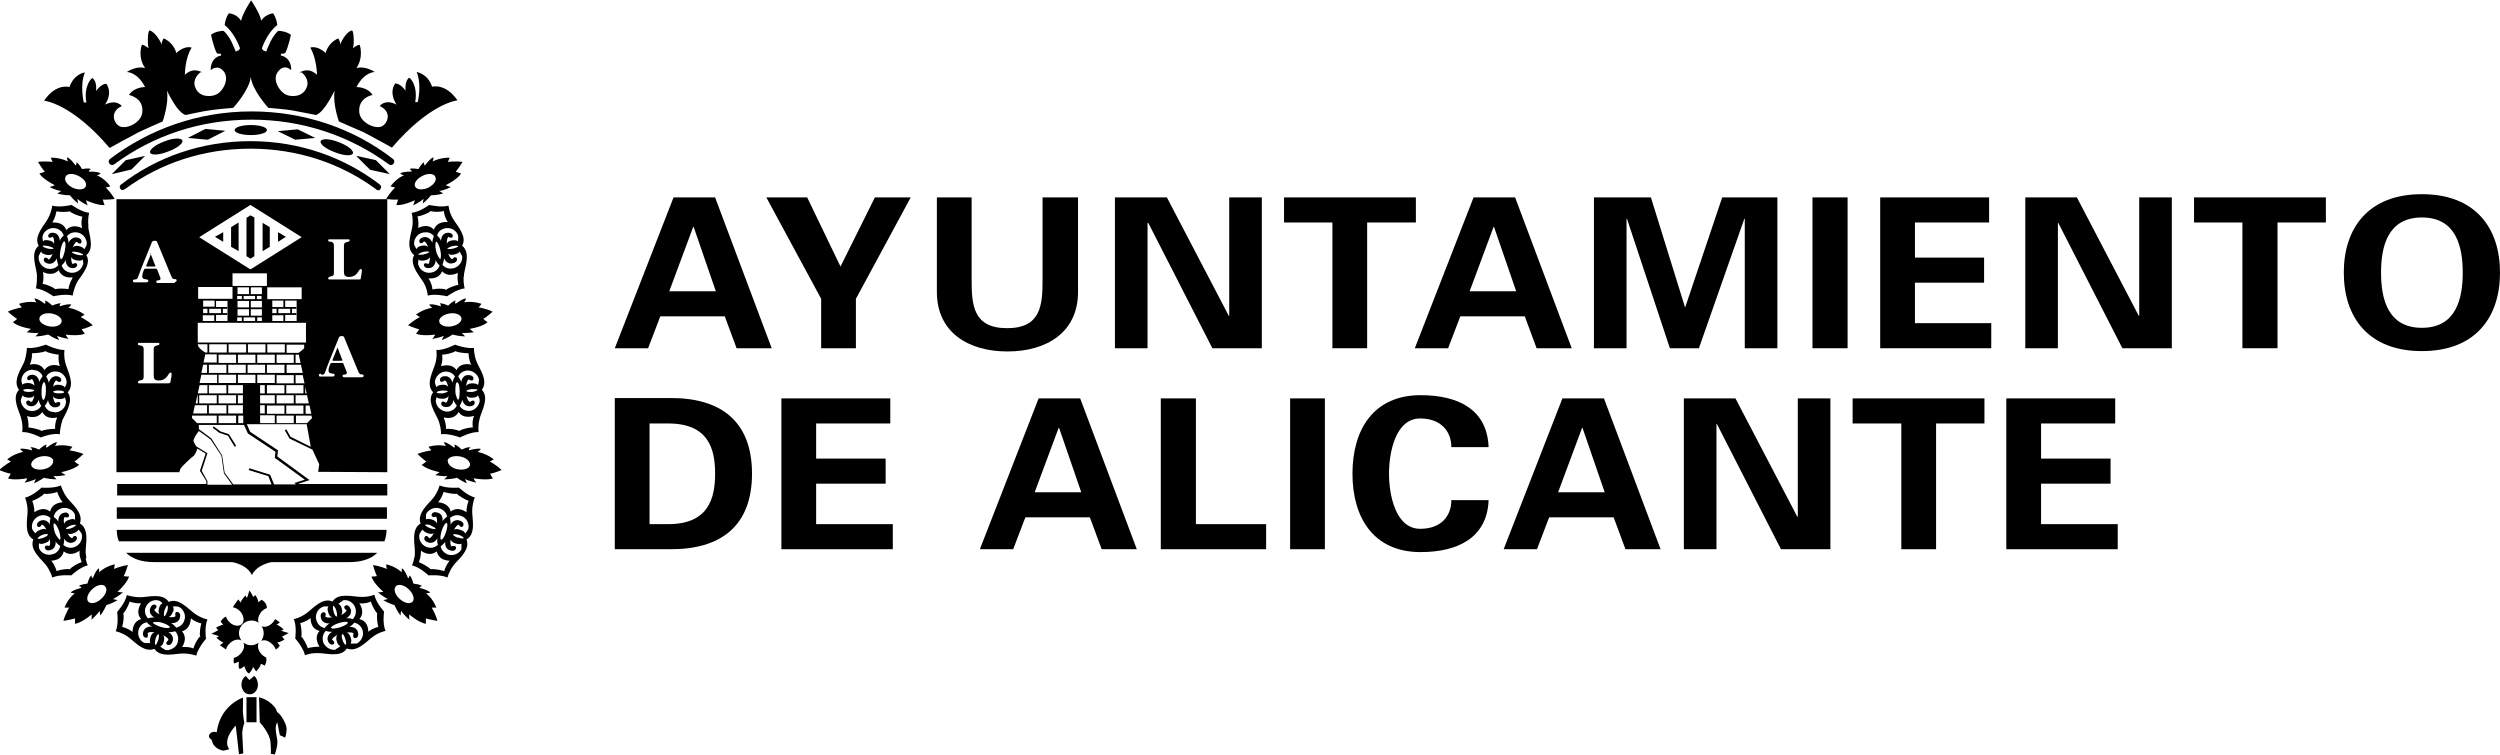 <svg xmlns="http://www.w3.org/2000/svg" id="Capa_1" data-name="Capa 1" viewBox="0 0 69.78 21.07"><defs><style>      .cls-1, .cls-2 {        fill: #000;        stroke-width: 0px;      }      .cls-2 {        fill-rule: evenodd;      }    </style></defs><path class="cls-1" d="M7.1,18.87c.06.05.1.15.1.24,0,.15-.1.27-.23.27s-.23-.12-.23-.27c0-.11.05-.2.12-.24l.1.11.13-.11Z"></path><path class="cls-2" d="M5.79,17.29s-.17-.03-.35-.16c-.18-.12-.45-.46-.73-.33-.17-.26-.58-.13-.79-.13-.22,0-.38-.06-.38-.06-.04.22-.27.47-.27.47,0,0,.05.33-.04.54,0,0,.17.03.35.16.11.08.27.25.44.32.09.04.19.05.29.01.17.26.58.13.79.13.22,0,.38.06.38.06.01-.07.04-.13.08-.2h0c.08-.15.19-.27.19-.27,0,0-.05-.33.04-.54M4.83,17.09c.04-.14-.01-.16-.01-.16.05-.01.12,0,.15,0,.13.04.23.22.18.37-.03.11-.11.19-.23.22,0,0-.08-.1-.15-.13,0,0,.2.03.25-.14.05-.16-.09-.2-.12-.15-.02.04,0,.09,0,.09,0,0-.01.06-.2.03,0,0,.08,0,.12-.14M4.27,17.37s.12-.03.25.01c.13.04.23.1.22.13-.01.03-.12.03-.25-.01-.13-.04-.23-.1-.22-.13M4.42,17.86c-.03.08-.06.14-.08.14-.02,0-.02-.08,0-.16.02-.08.06-.14.08-.14.02,0,.02.08,0,.16M4.59,17.04c.03-.08.06-.14.08-.14.02,0,.02.08,0,.16-.03.08-.06.14-.08.14-.02,0-.02-.08,0-.16M4.06,16.97c.05-.16.22-.25.36-.21.03,0,.09.05.12.08,0,0-.06,0-.1.13-.04.13.02.18.02.18-.17-.08-.15-.14-.15-.14,0,0,.05-.02.06-.08,0-.06-.13-.11-.18.06-.05.17.13.25.13.25-.07-.02-.19.02-.19.02-.08-.09-.1-.19-.07-.31M3.7,17.64c-.15-.12-.29-.14-.29-.14.03-.1.06-.31.03-.38.06-.05.15-.23.18-.33,0,0,.13.06.32.05,0,0-.18.24,0,.44-.26.07-.24.37-.24.36M3.87,17.58c.03-.11.11-.19.23-.21,0,0,.08.1.15.12,0,0-.2-.03-.25.14-.05.16.09.2.12.15.02-.04,0-.1,0-.1,0,0,.01-.06.2-.03,0,0-.08,0-.12.14-.04.14,0,.16,0,.16-.05,0-.12,0-.15,0-.14-.04-.23-.22-.18-.38M4.6,18.13s-.04-.02-.07-.04h0s-.04-.03-.06-.05c0,0,.06,0,.1-.13.04-.13-.02-.18-.02-.18.17.08.15.14.15.14,0,0-.05.03-.06.08,0,.06.13.11.18-.06.05-.17-.13-.25-.13-.25.07.02.2-.02.2-.02.08.09.1.19.07.31-.02.08-.08.14-.14.17-.07.04-.15.06-.22.04M5.58,17.77c-.06.05-.15.22-.18.32,0,0,0,0,0,.01,0,0-.01,0-.03-.01-.05-.02-.15-.04-.29-.03,0,0,.18-.23,0-.44.26-.07.24-.37.25-.36.15.12.29.14.29.14-.03.1-.06.3-.03.38"></path><path class="cls-2" d="M10.72,17.07s-.23-.25-.27-.47c0,0-.16.07-.38.06-.21,0-.63-.13-.79.13-.28-.13-.56.21-.73.33-.18.13-.35.16-.35.16.09.2.04.54.04.54,0,0,.11.12.19.27.04.07.07.13.08.2,0,0,.16-.07.38-.06.21,0,.63.13.79-.13.1.04.2.03.29-.01.17-.07.33-.24.44-.32.18-.13.35-.16.35-.16-.09-.21-.04-.54-.04-.54M9.56,16.76c.14-.04.31.05.36.21.03.11.01.22-.07.31,0,0-.13-.04-.19-.02,0,0,.18-.09.13-.25-.05-.17-.19-.12-.18-.06,0,.05.06.08.06.08,0,0,.02.05-.15.14,0,0,.06-.05.02-.18-.04-.14-.1-.13-.1-.13.03-.03.1-.08.12-.08M9.31,16.91s.06.05.08.14c.02.08.03.16,0,.16-.02,0-.06-.06-.08-.14-.02-.08-.03-.15,0-.16M9.46,17.39c.13-.04.24-.05.25-.01,0,.03-.09.09-.22.13-.13.04-.24.05-.25.01,0-.03.09-.09.22-.13M9.64,18s-.06-.06-.08-.14c-.03-.08-.03-.16,0-.16.02,0,.06.06.08.14.03.08.03.15,0,.16M9.02,16.93s.1-.01.15,0c0,0-.05.03-.01.16.04.14.12.14.12.14-.19.03-.2-.03-.2-.03,0,0,.03-.05,0-.09-.03-.05-.17-.02-.12.15.05.17.25.14.25.14-.07.02-.15.13-.15.13-.12-.03-.19-.1-.23-.22-.05-.16.05-.33.18-.37M8.59,18.1s0,0,0-.01c-.03-.1-.12-.27-.18-.32.02-.08,0-.28-.03-.38,0,0,.14-.02.29-.14,0,0-.02.3.25.36-.18.2,0,.44,0,.44-.13,0-.24.02-.29.03-.02,0-.03.01-.03.01M9.38,18.13c-.07.02-.15,0-.22-.04-.06-.04-.12-.1-.14-.17-.03-.11-.01-.22.07-.31,0,0,.13.04.19.02,0,0-.18.09-.13.25.05.16.19.12.18.06,0-.05-.06-.08-.06-.08,0,0-.02-.05.15-.14,0,0-.06.05-.02.18.04.13.1.13.1.13-.01.02-.04.03-.06.05-.03.02-.05.03-.07.04M9.93,17.96s-.1.01-.15,0c0,0,.05-.03.01-.16-.04-.14-.12-.14-.12-.14.19-.03.2.03.2.03,0,0-.03.05,0,.1.03.05.17.02.12-.15-.05-.17-.25-.14-.25-.14.07-.02.15-.12.15-.12.12.03.19.1.23.21.05.16-.05.33-.18.38M10.28,17.64s.02-.3-.25-.36c.18-.2,0-.44,0-.44.19.02.32-.05.32-.05.03.1.12.28.18.33-.02.08,0,.28.03.38,0,0-.14.02-.29.14"></path><polygon class="cls-1" points="5.8 3.9 5.24 3.85 5.73 3.6 6.29 3.65 5.8 3.9"></polygon><path class="cls-1" d="M4.19,4.26c-.03-.08.15-.22.39-.31.25-.1.47-.11.51-.03.03.08-.15.22-.4.31-.25.1-.47.11-.5.03"></path><polygon class="cls-1" points="3.67 4.73 3.12 4.86 3.51 4.47 4.05 4.35 3.67 4.73"></polygon><polygon class="cls-1" points="8.24 3.9 8.8 3.85 8.31 3.61 7.75 3.66 8.24 3.9"></polygon><path class="cls-1" d="M9.85,4.28c.03-.08-.15-.22-.39-.31-.25-.1-.47-.11-.51-.03-.03.08.15.22.4.31.25.1.47.11.5.03"></path><polygon class="cls-1" points="10.33 4.74 10.88 4.86 10.49 4.47 9.94 4.35 10.33 4.74"></polygon><path class="cls-1" d="M7.45,3.63c0-.08-.2-.14-.45-.14s-.45.06-.45.14.2.14.45.14.45-.06.45-.14"></path><path class="cls-1" d="M6.72.57s-.09-.17-.33-.2c0,0-.09.1-.12.33,0,0,.26.18.43.65,0,0-.03.05-.05.06-.02,0-.07.03-.07.03,0,0-.07-.18-.12-.28-.07-.14-.19-.29-.23-.3-.04,0-.23.02-.34.11,0,0,.07.34.16.51.02.03.12.02.12.02v.05s-.29.03-.29.41c0,0,.19-.19.37.04.16.21-.03.56-.22.64-.15.07-.47.08-.58-.2-.09-.22.1-.39.14-.42.02-.01.06,0,.06,0,0,0-.15-.08-.28-.05-.13.03-.21.12-.21.12,0,0,0-.47.19-.76,0,0-.18-.08-.43.15,0,0-.05-.27-.35-.41,0,0-.07.09-.05.18,0,0-.15-.34-.34-.4-.06-.02-.07.41-.03.5,0,0-.11-.1-.19-.1,0,0-.13.33.09.65,0,0-.22-.08-.51.11,0,0,.29-.01.51.42,0,0-.3-.01-.45.22,0,0,.43.08.37.5-.04.29-.46.47-.64.37-.17-.1-.26-.41.07-.56,0,0-.14-.2-.47-.04,0,0,.23-.3.04-.58,0,0-.13-.02-.29.2,0,0,.04-.27-.1-.36-.02-.01-.25.21-.17.68h-.07s-.12-.48.03-.84c0,0-.31.04-.43.41,0,0-.37-.12-.71.38,0,0,.77.07,1.83,1.32,0,0,.63-.35.79-.43.16-.08.69-.31.69-.31,0,0,.18-.5.12-.85-.01-.06.25.58.52.67,0,0,.5-.11.67-.13.17-.03.66-.07.66-.07,0,0,.46-.5.49-.87.03.37.49.87.49.87,0,0,.49.04.66.07.17.03.67.13.67.13.26-.09.53-.73.52-.67-.06.35.12.85.12.85,0,0,.52.23.69.3.16.08.79.43.79.43,1.07-1.25,1.83-1.32,1.83-1.32-.34-.49-.71-.38-.71-.38-.12-.37-.43-.41-.43-.41.15.36.03.84.03.84h-.07c.08-.47-.15-.69-.17-.68-.13.09-.1.36-.1.36-.16-.22-.29-.2-.29-.2-.19.28.04.59.04.59-.33-.17-.47.04-.47.04.33.15.24.46.07.56-.17.1-.6-.08-.64-.37-.05-.43.37-.5.37-.5-.15-.23-.45-.22-.45-.22.22-.43.51-.42.51-.42-.29-.19-.51-.11-.51-.11.21-.32.09-.65.09-.65-.08,0-.19.1-.19.1.04-.08.03-.51-.03-.5-.19.05-.33.4-.33.4.02-.09-.05-.18-.05-.18-.3.14-.35.41-.35.41-.25-.23-.43-.15-.43-.15.18.29.19.76.19.76,0,0-.08-.09-.21-.12-.13-.03-.28.05-.28.05,0,0,.04,0,.06,0,.04.03.23.2.14.42-.11.28-.44.27-.58.2-.19-.09-.39-.43-.22-.64.18-.24.37-.04.37-.04,0-.38-.29-.41-.29-.41v-.05s.1,0,.12-.02c.09-.16.16-.51.16-.51-.12-.09-.3-.11-.34-.11-.04,0-.16.16-.23.3-.05.1-.12.28-.12.28,0,0-.05-.02-.07-.03-.02,0-.05-.06-.05-.06.17-.48.43-.65.43-.65-.03-.23-.12-.33-.12-.33-.24.04-.33.21-.33.21-.02-.19-.28-.57-.28-.57,0,0-.24.36-.28.57"></path><path class="cls-1" d="M6.99,4.15c-1.32,0-2.52.41-3.49,1.12-.04.03-.1.06-.14,0-.05-.08.02-.12.02-.12.98-.76,2.24-1.21,3.61-1.21s2.62.45,3.61,1.21c0,0,.07.05.02.12-.04.07-.1.04-.14,0-.97-.71-2.17-1.12-3.49-1.12"></path><path class="cls-1" d="M7.02,3.34c-1.44,0-2.75.45-3.81,1.23-.05.04-.11.06-.16-.01-.05-.08.03-.13.03-.13,1.08-.82,2.45-1.32,3.94-1.32s2.87.49,3.94,1.32c0,0,.08.05.03.13-.05.07-.11.05-.16.01-1.06-.77-2.37-1.23-3.81-1.23"></path><path class="cls-2" d="M2.47,6.32c-.03-.22.02-.38.02-.38-.22-.02-.49-.22-.49-.22,0,0-.33.08-.54.02,0,0-.02.17-.12.36-.1.19-.41.49-.26.76-.24.19-.07.59-.05.8,0,.02,0,.04,0,.06.01.19-.03.33-.03.33.22.02.49.22.49.22,0,0,.33-.08.54-.02,0,0,.02-.17.12-.37.03-.05.06-.1.11-.16.12-.18.27-.4.15-.6.24-.19.07-.59.05-.8M1.58,5.9c.1.02.3.02.37,0,.06.06.25.13.35.15,0,0-.05.13-.01.32,0,0-.25-.15-.44.05-.1-.26-.39-.2-.39-.21.1-.16.11-.3.11-.3M1.81,7c-.03.13-.07.24-.11.23-.03,0-.04-.12-.01-.26.03-.13.07-.24.11-.23.03,0,.04.12.01.25M1.19,6.59c.03-.14.19-.25.35-.22.11.02.2.09.24.2,0,0-.1.09-.11.16,0,0,0-.2-.16-.23-.17-.03-.19.11-.14.13.05.02.09-.02.09-.02,0,0,.06,0,.05.2,0,0-.02-.08-.15-.1-.14-.03-.16.03-.16.03-.01-.04-.02-.12-.01-.15M1.5,6.94s-.08.02-.16,0c-.08-.02-.15-.05-.15-.07,0-.02.08-.02.16,0,.08.02.15.05.15.07M1.08,7.15s.04-.1.07-.13c0,0,0,.06.14.09.14.03.18-.03.18-.03-.07.18-.12.16-.12.16,0,0-.03-.05-.08-.05-.06,0-.09.14.08.17.17.03.24-.16.24-.15-.01.07.04.19.04.19-.08.09-.18.12-.3.1-.16-.03-.27-.2-.25-.34M2.02,7.77c-.1.16-.11.31-.11.3-.1-.02-.3-.02-.37,0-.06-.06-.25-.13-.35-.15,0,0,.03-.09.02-.22,0-.03,0-.07-.01-.11,0,0,.25.15.44-.05.03.08.07.12.12.15.12.08.27.05.26.05M2.31,7.39c-.03.14-.19.25-.35.22-.11-.02-.2-.09-.24-.2,0,0,.1-.09.11-.16,0,0,0,.2.16.23.17.03.19-.11.14-.13-.05-.02-.09.02-.09.02,0,0-.06,0-.05-.2,0,0,.02.08.16.1.14.02.16-.03.16-.03.01.05.02.12.01.15M2.16,7.11c-.08-.02-.15-.05-.15-.07,0-.02.08-.02.16,0,.08.02.15.05.15.07,0,.02-.08.02-.16,0M2.42,6.83s-.04.1-.07.13c0,0,0-.05-.14-.09-.14-.03-.18.04-.18.04.07-.18.12-.16.12-.16,0,0,.03.05.08.05.06,0,.09-.14-.08-.17-.17-.03-.24.16-.24.15.01-.07-.04-.19-.04-.19.08-.09.18-.12.3-.1.16.03.27.2.25.34"></path><path class="cls-2" d="M1.83,10.15c-.06-.21-.03-.38-.03-.38-.22,0-.52-.15-.52-.15,0,0-.31.12-.53.09,0,0,0,.17-.07.38-.08.2-.34.54-.15.79-.21.22,0,.58.06.79,0,0,0,0,0,.01.06.21.03.38.03.38.22-.01.52.15.52.15,0,0,.31-.13.53-.09,0,0,0-.17.07-.38,0-.02.02-.05.03-.07.1-.2.28-.5.12-.72.21-.22,0-.59-.06-.8M.9,9.86c.1,0,.3-.02.37-.06.06.05.27.09.37.1,0,0-.03.14.03.32,0,0-.27-.12-.43.11-.13-.24-.41-.15-.41-.15.08-.17.06-.32.06-.32M1.28,10.92c0,.14-.04.25-.07.24-.03,0-.06-.11-.05-.25,0-.14.04-.25.07-.24.03,0,.06.11.05.25M.93,10.33c.12,0,.21.06.26.17,0,0-.08.1-.09.17,0,0-.02-.2-.19-.21-.17,0-.18.13-.12.15.05.01.09-.03.09-.03,0,0,.06,0,.08.19,0,0-.03-.07-.17-.08-.14,0-.16.05-.16.05-.02-.04-.04-.12-.03-.15.01-.14.15-.28.32-.27M.96,10.91s-.07.03-.16.03c-.09,0-.15-.02-.15-.05,0-.02.07-.04.16-.03.09,0,.15.03.15.05M.58,11.17s.03-.1.05-.14c0,0,0,.05.15.07.14.01.18-.06.18-.06-.04.19-.1.18-.1.18,0,0-.04-.05-.09-.04-.06.01-.07.15.1.16.17,0,.21-.19.21-.19,0,.07.07.18.07.18-.06.1-.16.15-.28.14-.16,0-.29-.16-.29-.3M1.53,11.97c-.1,0-.3.02-.37.06-.06-.05-.27-.09-.37-.1,0,0,.02-.11-.02-.26,0-.02-.01-.04-.02-.06,0,0,.27.12.43-.11.13.24.41.15.41.15,0,0,0,.01,0,.02-.07.17-.05.3-.05.3M1.51,11.5c-.12,0-.21-.06-.26-.17,0,0,.08-.1.09-.17,0,0,.02.2.19.21.17,0,.18-.13.12-.15-.05-.01-.09.03-.09.03,0,0-.06,0-.08-.19,0,0,.03.07.17.08.14,0,.16-.05.16-.05.02.04.04.12.03.15-.01.14-.15.28-.32.27M1.48,10.93s.07-.04.16-.03c.09,0,.15.02.15.05,0,.02-.07.03-.16.03-.09,0-.15-.03-.15-.05M1.8,10.81s0-.05-.15-.07c-.14-.01-.17.06-.17.06.04-.19.1-.18.1-.18,0,0,.04.05.09.04.06,0,.07-.15-.1-.16-.17,0-.21.19-.21.19,0-.07-.07-.18-.07-.18.06-.1.16-.15.28-.14.16,0,.29.16.29.3,0,.03-.02.1-.05.14"></path><path class="cls-2" d="M2.41,15.58c0-.05-.02-.11-.02-.18,0-.21.11-.63-.16-.79.11-.29-.23-.55-.36-.72-.13-.18-.17-.34-.17-.34-.2.09-.54.06-.54.06,0,0-.24.23-.46.28,0,0,.07.16.07.38,0,.22-.11.63.16.79-.08.19.05.37.18.52.07.07.13.14.18.2.13.18.17.34.17.34.2-.09.53-.06.53-.06,0,0,.24-.23.46-.28,0,0-.04-.08-.06-.2M2.19,14.78s.08.09.09.12c.04.14-.04.31-.2.37-.11.04-.22.02-.31-.06,0,0,.04-.13.01-.19,0,0,.09.18.26.12.16-.06.11-.19.05-.18-.05,0-.07.06-.07.06,0,0-.05.02-.14-.14,0,0,.05.06.18,0,.13-.05.13-.1.13-.1M2.13,14.65s-.05.06-.13.09c-.08.03-.15.03-.16.02,0-.02.05-.06.13-.09.08-.03.15-.03.16-.01M2.09,14.36s.01.1,0,.15c0,0-.03-.05-.16,0-.14.04-.14.12-.14.12-.03-.19.02-.2.02-.2,0,0,.05.03.1,0,.05-.03,0-.17-.15-.11-.16.06-.13.26-.13.25-.02-.07-.13-.14-.13-.14.02-.12.1-.2.21-.24.16-.05.33.04.38.17M1.67,15.07s-.09-.08-.14-.21c-.04-.13-.05-.24-.02-.25.03-.01.09.08.14.21.04.13.05.24.02.25M1.23,13.78c.08.02.28-.01.37-.05,0,0,.03.14.15.29,0,0-.3,0-.35.26-.21-.17-.44.02-.44.02,0-.19-.06-.32-.06-.32.1-.03.28-.13.33-.2M.99,14.89s-.08-.09-.09-.12c-.04-.14.04-.31.2-.37.11-.04.22-.02.31.06,0,0-.04.13-.01.19,0,0-.09-.18-.26-.12-.16.06-.11.19-.05.18.05,0,.07-.06.07-.06,0,0,.05-.03.14.14,0,0-.05-.06-.18,0-.13.05-.13.1-.13.1M1.05,15.02s.05-.06.13-.09c.08-.03.15-.03.16-.01,0,.02-.05.06-.13.09-.08.03-.15.04-.16.02M1.09,15.31s-.01-.1,0-.15c0,0,.03.05.16,0,.14-.04.14-.12.14-.12.03.19-.02.2-.02.2,0,0-.05-.03-.1,0-.05.03,0,.17.15.11.17-.06.13-.26.13-.25.02.07.13.14.13.14-.02.12-.1.2-.21.23-.16.05-.33-.03-.38-.17M1.95,15.89c-.08-.02-.27.01-.37.05,0,0-.03-.14-.15-.29,0,0,.13,0,.23-.07.05-.04.1-.1.12-.19.21.17.44-.02.44-.02,0,.08,0,.15.02.2.02.07.04.12.04.12-.1.03-.28.13-.33.2"></path><path class="cls-2" d="M13.27,13.89c-.22-.05-.46-.28-.46-.28,0,0-.33.03-.54-.06,0,0-.04.17-.17.34-.13.17-.47.43-.36.72-.27.16-.16.57-.16.79,0,.07,0,.13-.02.18-.02.12-.06.2-.06.2.22.05.46.28.46.28,0,0,.33-.03.53.06,0,0,.04-.17.17-.34.04-.06.11-.12.18-.2.13-.15.26-.33.18-.52.27-.16.16-.57.16-.79,0-.22.07-.38.07-.38M12.38,13.73c.1.03.3.07.37.05.05.06.23.16.33.2,0,0-.06.13-.06.32,0,0-.23-.19-.44-.02-.06-.26-.36-.26-.35-.26.12-.15.15-.29.15-.29M11.89,14.36c.05-.13.23-.22.38-.17.11.04.19.12.21.23,0,0-.11.08-.13.14,0,0,.04-.2-.13-.25-.16-.06-.21.08-.15.11.04.03.09,0,.09,0,0,0,.06.01.03.2,0,0,0-.08-.14-.12-.14-.04-.16,0-.16,0,0-.05,0-.12,0-.15M12.45,14.85c-.04.13-.11.23-.14.21-.03-.01-.02-.12.02-.25.04-.13.11-.23.14-.21.03.01.02.13-.02.25M12.02,14.67c.08.03.14.07.14.09,0,.02-.08.01-.16-.02-.08-.03-.14-.07-.13-.09,0-.02.08-.01.16.01M11.71,14.9s.05-.09.09-.12c0,0,0,.05.13.1.13.05.18,0,.18,0-.09.17-.14.14-.14.14,0,0-.02-.06-.07-.06-.06,0-.11.13.05.18.17.06.26-.12.26-.12-.02.07.01.19.01.19-.09.08-.2.1-.31.06-.16-.06-.24-.23-.2-.37M12.55,15.65c-.12.15-.15.29-.15.29-.1-.03-.3-.07-.38-.05-.05-.06-.23-.16-.33-.2,0,0,.02-.04.04-.12.01-.05.02-.12.02-.2,0,0,.23.19.44.02.02.09.07.15.12.19.1.07.23.07.23.07M12.89,15.31c-.05.13-.23.22-.38.17-.11-.04-.19-.12-.21-.23,0,0,.11-.08.13-.14,0,0-.04.2.13.25.16.06.2-.08.15-.11-.04-.03-.1,0-.1,0,0,0-.06-.01-.03-.2,0,0,0,.08.14.12.14.04.16,0,.16,0,0,.05,0,.12,0,.15M12.78,15.01c-.08-.03-.14-.07-.13-.09,0-.02.08-.01.16.01.08.03.14.07.13.09,0,.02-.08.01-.16-.02M13.07,14.77s-.05.09-.09.12c0,0,0-.06-.13-.1-.13-.05-.18,0-.18,0,.09-.17.14-.14.14-.14,0,0,.02.05.07.06.06,0,.11-.13-.05-.18-.17-.06-.26.12-.26.12.02-.07-.01-.19-.01-.19.09-.08.2-.1.31-.06.16.05.24.23.2.37"></path><path class="cls-2" d="M13.45,10.88c.19-.25-.07-.59-.15-.79-.08-.21-.07-.38-.07-.38-.22.03-.53-.09-.53-.09,0,0-.3.16-.52.15,0,0,.03.17-.03.38-.06.21-.28.58-.06.8-.17.22.02.52.12.72.01.03.02.05.03.07.08.21.07.38.07.38.22-.03.53.09.53.09,0,0,.3-.16.52-.15,0,0-.03-.17.03-.38,0,0,0,0,0-.01.06-.21.27-.57.06-.79M13.37,10.6s-.01.1-.03.15c0,0-.01-.05-.16-.05-.14,0-.17.08-.17.08.02-.19.08-.19.08-.19,0,0,.04.04.09.03.06-.02.06-.16-.12-.15-.17,0-.19.21-.19.21,0-.07-.08-.17-.08-.17.05-.11.15-.16.26-.17.16,0,.31.13.32.27M13.33,10.89s-.07.04-.15.05c-.09,0-.16,0-.16-.03,0-.02.07-.04.15-.05.09,0,.16,0,.16.03M12.78,11.16s-.07-.11-.07-.24c0-.14.01-.25.05-.25s.07.11.07.24c0,.14-.01.25-.05.25M12.34,9.9c.1,0,.31-.05.37-.1.07.04.27.06.37.06,0,0-.01.14.07.32,0,0-.28-.09-.41.15-.15-.22-.43-.1-.43-.11.06-.18.03-.32.03-.32M12.42,10.37c.12,0,.22.04.28.14,0,0-.07.11-.07.18,0,0-.04-.2-.21-.19-.17,0-.16.15-.1.16.05,0,.09-.04.09-.04,0,0,.06-.01.1.18,0,0-.03-.07-.17-.06-.14.01-.15.07-.15.07-.03-.04-.05-.11-.05-.14,0-.14.13-.29.29-.3M12.5,10.93s-.07.04-.15.05c-.09,0-.16,0-.16-.03,0-.02.07-.04.15-.05.09,0,.16,0,.16.03M12.16,11.23s.01-.1.03-.15c0,0,.01.05.16.05.14,0,.17-.08.17-.08-.02.19-.08.19-.08.19,0,0-.04-.04-.09-.03-.06.02-.06.16.12.15.17,0,.19-.21.19-.21,0,.07.09.17.09.17-.05.11-.15.16-.26.17-.16,0-.31-.13-.32-.27M13.19,11.93c-.1,0-.31.05-.37.1-.07-.04-.27-.07-.37-.06,0,0,.01-.13-.06-.3,0,0,0-.01,0-.02,0,0,.28.09.41-.15.15.22.43.1.43.11,0,.02-.01.04-.02.06-.04.15-.01.26-.01.26M13.11,11.47c-.12,0-.22-.04-.28-.14,0,0,.07-.11.07-.18,0,0,.04.2.21.19.17,0,.16-.15.1-.16-.05,0-.09.04-.09.04,0,0-.06,0-.1-.18,0,0,.03.07.17.06.14-.01.15-.07.15-.07.02.04.05.11.05.14,0,.14-.13.29-.29.3"></path><path class="cls-2" d="M12.95,7.72s0-.04,0-.06c.03-.21.19-.61-.05-.8.15-.27-.15-.57-.26-.76-.11-.19-.12-.36-.12-.36-.21.06-.54-.02-.54-.02,0,0-.27.2-.49.22,0,0,.05.16.02.38-.03.21-.2.61.05.8-.11.2.03.42.15.6.04.06.08.11.11.16.11.19.12.37.12.37.21-.06.54.02.54.02,0,0,.27-.2.49-.22,0,0-.04-.14-.03-.33M12.83,7.02s.06.11.07.13c.02.14-.08.3-.25.34-.11.02-.22,0-.3-.1,0,0,.05-.12.04-.19,0,0,.07.19.24.15.17-.03.14-.17.08-.17-.05,0-.08.05-.08.05,0,0-.06.02-.12-.16,0,0,.04.07.18.03.14-.03.14-.09.14-.09M12.48,6.94s.06-.05.15-.07c.08-.02.16-.01.16,0,0,.02-.06.05-.15.07-.08.02-.16.01-.16,0M12.79,6.59s0,.11-.01.15c0,0-.02-.05-.16-.03-.14.02-.15.1-.15.1,0-.19.05-.2.05-.2,0,0,.05.04.09.02.06-.02.03-.16-.14-.13-.17.03-.16.24-.16.23-.01-.07-.11-.16-.11-.16.04-.12.12-.18.24-.2.16-.03.32.08.35.22M12.28,7.23s-.08-.1-.11-.23c-.03-.13-.02-.25.01-.25.03,0,.08.1.11.23.03.13.02.25-.01.26M11.67,6.04c.1-.02.3-.09.35-.15.07.03.27.03.37,0,0,0,0,.14.11.31,0,0-.29-.05-.39.21-.18-.2-.44-.04-.44-.05.03-.19-.02-.32-.02-.32M11.63,6.96s-.06-.1-.07-.13c-.02-.14.08-.31.25-.34.12-.02.22,0,.3.1,0,0-.05.12-.04.19,0,0-.07-.19-.24-.16-.17.03-.14.17-.08.17.05,0,.08-.05.08-.05,0,0,.06-.02.12.16,0,0-.04-.07-.18-.04-.14.03-.14.09-.14.09M11.67,7.1s.06-.05.15-.07c.08-.02.16-.01.16,0,0,.02-.06.05-.15.07-.08.02-.16.01-.16,0M11.67,7.39s0-.1.01-.15c0,0,.02.05.16.03s.16-.1.16-.1c0,.19-.05.2-.05.2,0,0-.05-.03-.09-.02-.06.02-.03.16.14.13.17-.03.16-.24.16-.23.01.07.11.16.11.16-.04.11-.12.18-.24.2-.16.03-.32-.08-.35-.22M12.44,8.08c-.07-.03-.27-.03-.37,0,0,0,0-.14-.11-.31,0,0,.14.02.26-.05.05-.03.09-.08.12-.15.18.2.44.04.44.05,0,.04-.01.08-.01.11,0,.13.03.21.02.22-.1.02-.3.09-.35.15"></path><path class="cls-2" d="M1.83,4.93c.04-.09.21-.1.36-.02.16.08.25.21.2.3-.04.09-.21.1-.36.03-.16-.08-.25-.21-.2-.3M1.94,5.44c.12.15.24.24.24.24l-.02-.13c.09.09.3.19.29.18-.01,0-.05-.14-.05-.14.38.17.52.13.52.13-.02-.03-.05-.15-.05-.15.08.01.33-.01.33-.02-.1-.17-.25-.32-.25-.32.06,0,.13-.03.13-.03-.18-.24-.38-.31-.38-.31.05,0,.11-.05.11-.05-.09-.06-.33-.05-.33-.05,0-.05.06-.07.06-.07-.06-.04-.25,0-.25,0,0,0-.09-.17-.16-.19,0,0,.02.05-.02.09,0,0-.14-.2-.24-.23,0,0,0,.08.03.12,0,0-.19-.11-.48-.11,0,0,.02.07.05.12,0,0-.21-.03-.41,0,0,0,.13.21.19.27,0,0-.11.05-.15.05,0,0,.06.14.43.33,0,0-.13.05-.14.05-.02,0,.19.1.32.11l-.11.07s.15.05.34.05"></path><path class="cls-2" d="M1.1,8.88c.02-.1.17-.16.34-.13.17.03.3.13.28.23-.02.1-.17.16-.34.13-.17-.03-.3-.13-.28-.23M1.35,9.34c.16.11.3.15.3.15,0,0-.06-.12-.06-.12.11.06.34.09.33.09-.02,0-.09-.12-.09-.12.42.05.54-.03.54-.03-.03-.02-.09-.12-.09-.12.08-.01.31-.11.31-.11-.15-.14-.34-.23-.34-.23.06-.03.11-.07.11-.07-.24-.17-.46-.19-.46-.19.05-.02.09-.09.09-.09-.1-.03-.32.05-.32.05-.02-.05.03-.08.03-.08-.07-.02-.24.06-.24.06,0,0-.14-.14-.21-.14,0,0,.04.05,0,.09,0,0-.19-.15-.29-.15,0,0,.02.07.06.11,0,0-.21-.05-.49.04,0,0,.04.06.08.1,0,0-.21.03-.39.12,0,0,.19.17.26.2,0,0-.09.08-.12.09,0,0,.1.12.5.19,0,0-.1.09-.12.09s.21.04.34.02l-.09.1s.16,0,.34-.05"></path><path class="cls-2" d="M1.49,12.86c-.02-.1-.17-.15-.34-.12-.17.03-.29.14-.28.24.02.1.17.15.34.12.17-.03.29-.14.27-.24M1.25,13.32c-.16.11-.3.17-.3.17l.05-.12c-.11.06-.34.11-.32.1.02,0,.09-.12.08-.12-.41.07-.54,0-.54,0,.03-.02.08-.13.08-.13-.08,0-.32-.1-.32-.1.14-.14.33-.24.33-.24-.06-.02-.11-.06-.11-.06.23-.18.45-.2.45-.21-.05-.02-.09-.08-.09-.08.1-.03.33.04.33.04.01-.05-.04-.08-.04-.08.06-.03.24.06.24.06,0,0,.14-.14.21-.14,0,0-.03.05,0,.09,0,0,.18-.15.29-.16,0,0-.02.07-.06.11,0,0,.21-.06.49.02,0,0-.04.06-.08.1,0,0,.21.03.39.1,0,0-.18.17-.25.21,0,0,.09.08.13.09,0,0-.09.12-.5.21,0,0,.11.08.12.08.02,0-.21.04-.34.03l.09.09s-.16,0-.35-.04"></path><path class="cls-2" d="M2.94,16.37c-.07-.08-.23-.05-.36.07-.13.12-.18.27-.12.35.07.08.23.05.36-.07.13-.11.19-.27.12-.34M2.97,16.89c-.08.18-.17.29-.17.29,0,0-.02-.13-.02-.13-.07.11-.24.26-.23.25.01-.01.01-.15.01-.15-.32.26-.47.26-.47.26.01-.03,0-.15,0-.15-.07.03-.32.07-.32.07.05-.19.16-.37.16-.37-.06,0-.13,0-.13,0,.11-.28.29-.4.29-.4-.06,0-.12-.02-.12-.02.07-.08.3-.13.3-.13-.01-.05-.07-.05-.07-.05.04-.05.24-.07.24-.07,0,0,.05-.19.11-.23,0,0,0,.06.04.08,0,0,.08-.22.17-.28,0,0,.02.07,0,.12,0,0,.15-.16.44-.23,0,0,0,.07-.02.13,0,0,.19-.08.39-.11,0,0-.07.24-.12.31,0,0,.12.02.15.01,0,0-.02.15-.32.43,0,0,.14.02.15.01.01,0-.16.14-.28.19,0,0,.13.03.13.03,0,0-.13.09-.32.14"></path><path class="cls-2" d="M11.04,16.37c.07-.08.23-.05.36.07.13.12.18.27.12.35-.07.08-.23.05-.36-.07-.13-.11-.18-.27-.12-.34M11.01,16.89c.08.18.17.29.17.29,0,0,.01-.13.02-.13.06.11.24.26.23.25-.01-.01-.01-.15-.01-.15.32.26.47.26.47.26-.01-.03,0-.15,0-.15.07.03.32.07.32.07-.05-.19-.16-.37-.16-.37.06,0,.13,0,.13,0-.11-.28-.29-.4-.29-.4.06,0,.12-.02.12-.02-.07-.08-.3-.13-.3-.13.01-.05.07-.05.07-.05-.04-.05-.24-.07-.24-.07,0,0-.05-.19-.11-.23,0,0,0,.06-.04.08,0,0-.08-.22-.17-.28,0,0-.02.07,0,.12,0,0-.15-.16-.44-.23,0,0,0,.07.02.13,0,0-.19-.08-.39-.11,0,0,.07.24.11.31,0,0-.12.02-.15.01,0,0,.02.15.33.43,0,0-.14.02-.15.01-.01,0,.16.14.28.19,0,0-.13.03-.13.03,0,0,.13.09.32.14"></path><path class="cls-2" d="M12.49,12.86c.02-.1.17-.15.35-.12.17.03.29.14.28.24-.02.1-.17.15-.34.12-.17-.03-.29-.14-.28-.24M12.73,13.32c.15.11.3.17.3.17l-.05-.12c.11.06.34.11.32.1-.02,0-.09-.12-.08-.12.41.07.54,0,.54,0-.03-.02-.08-.13-.08-.13.08,0,.32-.1.32-.1-.14-.14-.33-.24-.33-.24.06-.02.11-.06.11-.06-.23-.18-.45-.2-.45-.21.05-.02.09-.08.09-.08-.1-.03-.33.04-.33.04-.01-.05.04-.08.04-.08-.07-.03-.24.06-.24.06,0,0-.14-.14-.21-.14,0,0,.03.05,0,.09,0,0-.18-.15-.29-.16,0,0,.02.07.06.11,0,0-.21-.06-.49.02,0,0,.04.06.08.1,0,0-.21.03-.39.1,0,0,.18.17.25.21,0,0-.09.08-.13.09,0,0,.09.12.5.21,0,0-.11.08-.12.08-.02,0,.21.04.34.03l-.09.09s.16,0,.35-.04"></path><path class="cls-2" d="M12.88,8.88c-.02-.1-.17-.16-.34-.13-.17.03-.3.13-.28.23.02.1.17.16.34.13.17-.03.3-.13.28-.23M12.63,9.34c-.16.11-.3.15-.3.15,0,0,.06-.12.06-.12-.11.06-.34.09-.33.09.02,0,.09-.12.09-.12-.42.05-.54-.03-.54-.03.03-.02.09-.12.09-.12-.08-.01-.31-.11-.31-.11.15-.14.33-.23.33-.23-.05-.03-.11-.07-.11-.07.24-.17.46-.19.46-.19-.05-.02-.09-.09-.09-.09.1-.03.32.05.32.05.02-.05-.03-.08-.03-.08.07-.02.24.06.24.06,0,0,.14-.14.21-.14,0,0-.04.05,0,.09,0,0,.19-.15.29-.15,0,0-.02.07-.06.11,0,0,.21-.05.49.04,0,0-.04.06-.08.1,0,0,.21.03.39.12,0,0-.19.17-.26.2,0,0,.09.08.12.09,0,0-.1.12-.5.19,0,0,.1.09.12.09s-.21.04-.34.02l.09.1s-.16,0-.34-.05"></path><path class="cls-2" d="M12.15,4.93c-.04-.09-.21-.1-.36-.02-.16.08-.25.21-.2.3.04.09.21.1.36.03.16-.08.25-.21.2-.3M12.04,5.44c-.12.15-.24.24-.24.24l.02-.13c-.09.09-.3.19-.29.18.01,0,.05-.14.05-.14-.38.17-.52.13-.52.13.02-.03.05-.15.05-.15-.08.01-.33-.01-.33-.02.1-.17.25-.32.25-.32-.06,0-.13-.03-.13-.03.18-.24.38-.31.38-.31-.06,0-.11-.05-.11-.05.09-.06.33-.05.32-.05,0-.05-.06-.07-.06-.07.06-.04.25,0,.25,0,0,0,.09-.17.16-.19,0,0-.02.05.02.09,0,0,.14-.2.24-.23,0,0,0,.08-.03.12,0,0,.19-.11.48-.11,0,0-.02.07-.05.12,0,0,.21-.03.41,0,0,0-.13.21-.19.27,0,0,.11.05.15.05,0,0-.06.14-.43.33,0,0,.13.05.14.05.02,0-.19.1-.32.11l.11.07s-.15.05-.34.05"></path><rect class="cls-1" x="6.88" y="19.46" width=".28" height=".7"></rect><path class="cls-1" d="M6.79,19.47c-.11.03-.66.28-.74.97,0,0-.11-.05-.19.04-.07.08.01.15.04.16.03.02,0,.22.31.31.04.01.19-.04.19-.04,0,0-.22-.22.18-.66,0,0,.09.8.09.8l.12-.02s-.03-.55-.03-.58c0-.03.03-.21.06-.27,0,0-.05-.26-.04-.39,0-.15.01-.32,0-.32"></path><path class="cls-1" d="M7.23,19.46l.02.7s.28.3.3.55c.02.25.01.33.01.33l.11.02s.09-.24.07-.4c-.02-.16-.09-.36,0-.5,0,0,.07.36.07.36l.15.07s.04-.12.04-.25c0-.11-.14-.39-.27-.47,0,0-.01-.07-.07-.14-.18-.22-.43-.27-.45-.27"></path><path class="cls-1" d="M17.16,15.33h1.54c1.41.01,2.29-.64,2.29-2.11s-.88-2.12-2.29-2.11h-1.54v4.21ZM18.13,11.82h.5c1.16-.01,1.33.73,1.33,1.4s-.17,1.42-1.33,1.41h-.5v-2.81Z"></path><polygon class="cls-1" points="21.81 15.33 24.92 15.33 24.92 14.63 22.78 14.63 22.78 13.5 24.72 13.5 24.72 12.8 22.78 12.8 22.78 11.82 24.85 11.82 24.85 11.12 21.81 11.12 21.81 15.33"></polygon><path class="cls-1" d="M28.88,13.74l.67-1.8h.01l.62,1.8h-1.3ZM28.28,15.33l.34-.89h1.8l.33.89h.98l-1.58-4.21h-1.16l-1.64,4.21h.93Z"></path><polygon class="cls-1" points="35.34 15.33 35.34 14.63 33.38 14.63 33.38 11.12 32.4 11.12 32.4 15.33 35.34 15.33"></polygon><rect class="cls-1" x="36.01" y="11.12" width=".97" height="4.21"></rect><path class="cls-1" d="M41.55,12.48c-.04-1.06-.86-1.45-1.9-1.45-1.31,0-1.9.96-1.9,2.19s.59,2.19,1.9,2.19c1.04,0,1.86-.4,1.9-1.45h-1.04c0,.44-.28.8-.87.8-.69,0-.87-.95-.87-1.54s.18-1.54.87-1.54c.58,0,.87.36.87.8h1.04Z"></path><path class="cls-1" d="M43.49,13.74l.67-1.8h.01l.62,1.8h-1.3ZM42.9,15.33l.34-.89h1.8l.33.89h.98l-1.58-4.21h-1.16l-1.64,4.21h.93Z"></path><polygon class="cls-1" points="51.09 15.33 51.09 11.12 50.18 11.12 50.18 14.42 50.17 14.43 48.44 11.12 47 11.12 47 15.33 47.91 15.33 47.91 11.84 47.92 11.83 49.71 15.33 51.09 15.33"></polygon><polygon class="cls-1" points="51.71 11.82 53.07 11.82 53.07 15.33 54.04 15.33 54.04 11.82 55.39 11.82 55.39 11.12 51.71 11.12 51.71 11.82"></polygon><polygon class="cls-1" points="56 15.33 59.11 15.33 59.11 14.63 56.97 14.63 56.97 13.5 58.91 13.5 58.91 12.8 56.97 12.8 56.97 11.82 59.04 11.82 59.04 11.12 56 11.12 56 15.33"></polygon><path class="cls-1" d="M18.68,8.13l.67-1.8h.01l.62,1.8h-1.3ZM18.09,9.72l.34-.89h1.8l.33.89h.98l-1.58-4.21h-1.16l-1.64,4.21h.93Z"></path><polygon class="cls-1" points="22.92 9.72 23.89 9.72 23.89 8.34 25.42 5.51 24.42 5.51 23.46 7.44 22.53 5.51 21.39 5.51 22.92 8.34 22.92 9.72"></polygon><path class="cls-1" d="M29.1,5.51v2.29c0,.71-.04,1.36-.99,1.36s-.99-.65-.99-1.36v-2.29h-.97v2.64c0,1.12.87,1.66,1.97,1.66s1.97-.54,1.97-1.66v-2.64h-.97Z"></path><polygon class="cls-1" points="35.22 9.72 35.22 5.51 34.31 5.51 34.31 8.81 34.3 8.82 32.57 5.51 31.12 5.51 31.12 9.72 32.03 9.72 32.03 6.23 32.05 6.22 33.84 9.72 35.22 9.72"></polygon><polygon class="cls-1" points="35.84 6.21 37.19 6.21 37.19 9.72 38.16 9.72 38.16 6.21 39.52 6.21 39.52 5.51 35.84 5.51 35.84 6.21"></polygon><path class="cls-1" d="M41.02,8.13l.67-1.8h.01l.62,1.8h-1.3ZM40.42,9.72l.34-.89h1.8l.33.89h.98l-1.58-4.21h-1.16l-1.64,4.21h.93Z"></path><polygon class="cls-1" points="48.69 6.1 48.7 6.11 48.7 9.72 49.61 9.72 49.61 5.51 48.07 5.51 47.04 8.57 47.03 8.57 46.08 5.51 44.49 5.51 44.49 9.72 45.4 9.72 45.4 6.11 45.41 6.1 46.61 9.72 47.42 9.72 48.69 6.1"></polygon><rect class="cls-1" x="50.59" y="5.51" width=".98" height="4.21"></rect><polygon class="cls-1" points="52.48 9.72 55.58 9.72 55.58 9.02 53.45 9.02 53.45 7.89 55.38 7.89 55.38 7.19 53.45 7.19 53.45 6.21 55.52 6.21 55.52 5.51 52.48 5.51 52.48 9.72"></polygon><polygon class="cls-1" points="60.62 9.72 60.62 5.51 59.71 5.51 59.71 8.81 59.7 8.82 57.97 5.51 56.53 5.51 56.53 9.72 57.44 9.72 57.44 6.23 57.45 6.22 59.24 9.72 60.62 9.72"></polygon><polygon class="cls-1" points="61.24 6.21 62.59 6.21 62.59 9.72 63.57 9.72 63.57 6.21 64.92 6.21 64.92 5.51 61.24 5.51 61.24 6.21"></polygon><path class="cls-1" d="M67.6,6.07c.96,0,1.14.82,1.14,1.54s-.18,1.54-1.14,1.54-1.14-.82-1.14-1.54.18-1.54,1.14-1.54M67.6,9.8c1.5,0,2.18-.95,2.18-2.19s-.68-2.19-2.18-2.19-2.18.95-2.18,2.19.68,2.19,2.18,2.19"></path><path class="cls-1" d="M4.31,15.69h2.17s.41.06.55.36c.15-.3.55-.36.55-.36h2.17c.38,0,.63-.11.78-.26H3.52c.15.15.4.26.79.26"></path><path class="cls-1" d="M3.31,15.11h7.42c.05-.13.06-.26.06-.32H3.26c0,.06,0,.18.06.32"></path><rect class="cls-1" x="3.26" y="14.16" width="7.54" height=".32"></rect><path class="cls-1" d="M8.36,13.52l-.02-.02.3-.1-.9-.66.02-.17-.78-.52-.09-.21h1.67l.11.61v.02s-.56-.28-.56-.28l-.12-.21-.04.03.13.23.64.31.19.41-.03.21h0s1.93.01,1.93.01v-7.62H3.25v7.62s1.76,0,1.76,0c0-.04.02-.07.03-.1.02-.05.33-.34.37-.36.03-.02.09-.16.1-.2l.23.14-.16.48.18.29v.08h-2.49v.32h7.54v-.32h-2.43ZM9.22,6.75s-.06,0-.06-.04c0-.03.02-.03.04-.03.09,0,.18,0,.27,0,.08,0,.17,0,.25,0,.02,0,.04,0,.04.03s-.03.03-.05.04c-.12.02-.11.06-.11.18v.64c0,.09.01.16.14.16.25,0,.26-.22.33-.22.03,0,.03.02.03.04,0,.07-.02.14-.03.21,0,.05-.02.04-.06.04-.13,0-.27,0-.4,0s-.28,0-.41,0c-.02,0-.04,0-.04-.03,0-.03.03-.04.05-.05.12-.02.11-.05.11-.16v-.64c0-.11.01-.15-.1-.18M8.98,10.46c.05,0,.07-.01.09-.06.02-.04.05-.14.07-.19l.1-.25.2-.49c.02-.06.03-.09.1-.09.06,0,.06.02.08.07l.36.87s.03.07.04.09c.02.03.04.04.07.04.03,0,.06,0,.06.04,0,.04-.04.04-.06.04-.07,0-.14,0-.21,0-.09,0-.17,0-.26,0-.02,0-.06,0-.06-.04,0-.06.12-.01.12-.08,0-.02-.01-.05-.02-.07l-.06-.15c-.02-.06-.02-.06-.08-.06h-.23c-.06,0-.06,0-.08.05-.02.05-.04.11-.04.16,0,.13.17.05.17.13,0,.03-.03.04-.06.04-.05,0-.11,0-.17,0s-.11,0-.16,0c-.03,0-.05,0-.05-.04s.03-.03.05-.04M4.76,10.66s-.02.04-.06.04c-.13,0-.27,0-.4,0s-.28,0-.41,0c-.02,0-.04,0-.04-.03,0-.03.03-.04.05-.05.12-.02.11-.05.11-.16v-.64c0-.11.01-.16-.1-.18-.02,0-.06,0-.06-.04,0-.03.02-.03.04-.03.09,0,.18,0,.27,0,.08,0,.17,0,.25,0,.02,0,.04,0,.04.03,0,.03-.03.03-.05.04-.12.02-.11.06-.11.18v.64c0,.1.01.16.14.16.25,0,.26-.22.33-.22.03,0,.03.02.03.04,0,.07-.02.14-.03.21M4.89,7.9c-.07,0-.14,0-.21,0-.09,0-.17,0-.26,0-.02,0-.06,0-.06-.04,0-.06.12-.01.12-.08,0-.02-.01-.05-.02-.07l-.06-.15c-.02-.06-.02-.06-.08-.06h-.23c-.06,0-.06,0-.08.05-.02.05-.04.11-.04.16,0,.13.17.05.17.13,0,.03-.03.04-.06.04-.05,0-.11,0-.16,0s-.11,0-.16,0c-.03,0-.05,0-.05-.04s.03-.03.05-.04c.05,0,.07-.01.09-.06.02-.04.05-.14.07-.19l.1-.25.2-.49c.02-.06.03-.09.1-.09.06,0,.06.02.08.07l.36.87s.03.07.04.09c.02.03.04.04.07.04.03,0,.06,0,.06.04,0,.04-.04.04-.06.04M7.67,11.81h-.41v.03-1.09h-.48.48s.13,0,.13,0v.23h-.13v.05h.41v.23h-.41v.05h.13v.23h-.13v.05h.41v.21ZM6.37,11.31h.41v.23h-.41v-.23ZM6.79,11.81h-.14v-.21h.14v.21ZM8.2,11.26h-.48v-.23h.48v.23ZM8.47,11.55h-.48v-.23h.48v.23ZM7.94,11.55h-.49v-.23h.49v.23ZM7.18,10.46h.49v.23h-.49v-.23ZM6.91,10.18h.49v.23h-.49v-.23ZM8.4,10.18l.05.23h-.45v-.23h.41ZM8.25,10.13v-.23h.09l.05.23h-.13ZM8.2,10.7h-.48v-.23h.48v.23ZM7.94,10.41h-.49v-.23h.49v.23ZM7.45,10.75h.49v.23h-.49v-.23ZM7.99,10.75h.48v.23h-.48v-.23ZM8.25,10.7v-.23h.2l.05.23h-.25ZM8.49,9.72s-.08.08-.16.13h-.33v-.23h.49v.11ZM8.2,10.13h-.48v-.23h.48v.23ZM7.95,9.84h-.49v-.23h.49v.23ZM7.67,10.13h-.49v-.23h.49v.23ZM7.41,9.84h-.49v-.23h.49v.23ZM7.13,10.13h-.49v-.23h.49v.23ZM6.1,10.46h.49v.23h-.49v-.23ZM5.83,10.18h.49v.23h-.49v-.23ZM6.37,10.18h.49v.23h-.49v-.23ZM6.87,9.84h-.49v-.23h.49v.23ZM6.59,10.13h-.49v-.23h.49v.23ZM6.33,9.84h-.49v-.23h.49v.23ZM6.05,9.89v.23h-.37l.05-.23h.32ZM5.78,10.18v.23h-.16l.05-.23h.11ZM5.79,9.84h-.06c-.18-.11-.21-.19-.21-.23h.27v.23ZM5.62,10.46h.44v.23h-.49l.05-.23ZM5.83,10.75h.49v.23h-.49v-.23ZM6.59,11.26h-.49v-.23h.49v.23ZM6.05,11.26h-.49v-.23h.49v.23ZM5.83,11.31h.49v.23h-.49v-.23ZM6.1,11.6h.49v.21h-.49v-.21ZM6.64,11.03h.14v.23h-.14v-.23ZM6.37,10.75h.41v.23h-.41v-.23ZM6.64,10.46h.49v.23h-.49v-.23ZM8.2,11.81h-.48v-.21h.48v.21ZM8.69,11.59l.02.08-.14.14h-.31v-.21h.43ZM8.68,11.55h-.15v-.23h.11l.05.23ZM8.62,11.26h-.37v-.23h.32l.05.23ZM8.52,10.98v-.18l.04.18h-.04ZM8.54,9.64v-.03h0s0,.02,0,.03M6.99,5.72l1.43.9-1.43.9-1.43-.9,1.43-.9ZM7.72,8.74h-.12v-.12h.12v.12ZM7.6,8.39h.31v.18h-.31v-.18ZM7.91,8.96h-.31v-.16h.31v.16ZM7.77,8.62h.33v.12h-.33v-.12ZM7.96,8.79h.31v-.05h-.12v-.12h.12v-.05h-.31v-.18h.32v.57h-.32v-.16ZM7.46,8.34v.04-.36h.96v.33h-.96ZM6.49,7.97v-.34h.96v.37h0v-.02h-.95ZM7,8.63h.31v.18h-.31v-.18ZM7.31,8.96h-.13v-.1h.13v.1ZM6.63,8.63h.32v.18h-.32v-.18ZM6.75,8.96h-.13v-.1h.13v.1ZM6.95,8.21h-.32v-.19h.32v.19ZM7.12,8.35h-.32v-.09h.32v.09ZM6.75,8.35h-.13v-.09h.13v.09ZM6.95,8.58h-.32v-.18h.32v.18ZM6.8,8.86h.32v.1h-.32v-.1ZM7,8.4h.31v.18h-.31v-.18ZM7.17,8.26h.13v.09h-.13v-.09ZM7,8.02h.31v.19h-.31v-.19ZM5.53,8.01h.96v.33h-.96v-.33ZM5.79,8.74h-.12v-.12h.12v.12ZM5.67,8.39h.32v.17h-.32v-.17ZM5.98,8.96h-.32v-.16h.32v.16ZM5.84,8.62h.33v.12h-.33v-.12ZM6.03,8.79h.31v-.05h-.12v-.12h.12v-.05h-.31v-.17h.32v.56h-.32v-.16ZM5.52,9.01h3.02v.55h-3.02v-.55ZM5.56,10.75h.23v.23h-.27l.05-.23ZM5.5,11.03h.02v.23h-.06l.05-.23ZM5.44,11.31h.34v.23h-.39l.05-.23ZM5.38,11.6h.67v.21h-.55l-.14-.14v-.07ZM5.79,13.52v-.09s-.16-.29-.16-.29l.16-.49-.31-.19s-.07-.11-.08-.15c-.01-.05.1-.22.15-.28.12.08.31.22.33.24l.3.45.07.49.23.32h-.69ZM7.65,13.52l-.11-.27-.58-.18-.02.05.55.17.09.23h-1.07,0s-.24-.33-.24-.33l-.07-.48-.3-.47h0s-.23-.18-.35-.26v-.12s1.26,0,1.26,0l.11.24.77.51-.02.17.84.61-.29.09.04.04h-.63Z"></path><polygon class="cls-1" points="6.15 12.04 5.96 11.9 5.94 11.94 6.12 12.08 6.36 12.16 6.55 12.47 6.59 12.44 6.39 12.12 6.15 12.04"></polygon><polygon class="cls-1" points="7.1 7.15 7.1 6.07 6.99 6.01 6.88 6.08 6.88 7.15 6.99 7.22 7.1 7.15"></polygon><polygon class="cls-1" points="7.53 6.34 7.33 6.22 7.33 7.01 7.53 6.89 7.53 6.34"></polygon><polygon class="cls-1" points="7.76 6.48 7.76 6.75 7.98 6.61 7.76 6.48"></polygon><polygon class="cls-1" points="6.45 6.89 6.66 7.01 6.66 6.21 6.45 6.34 6.45 6.89"></polygon><polygon class="cls-1" points="6.23 6.75 6.23 6.48 6 6.61 6.23 6.75"></polygon><path class="cls-1" d="M4.22,7.07l-.12.3s-.02.04-.02.05c0,.03.04.02.05.02h.15s.06,0,.06-.01c0,0-.01-.04-.02-.05l-.12-.31Z"></path><path class="cls-1" d="M9.35,10.07h.15s.06,0,.06-.01c0,0-.01-.04-.02-.05l-.12-.31-.12.3s-.02.04-.02.05c0,.03.04.02.05.02"></path><path class="cls-1" d="M6.14,18.01s.1.07.17.12c.01-.06.04-.11.09-.16.1-.11.25-.15.34-.09-.04-.06-.07-.13-.07-.21,0-.19.16-.35.35-.35.07,0,.14.02.2.06-.04-.09,0-.21.08-.31.05-.05.1-.08.15-.1h0c0-.16-.15-.23-.15-.23l-.09.07c0-.08-.08-.2-.08-.2,0,0-.07.06-.07.05,0-.05-.1-.18-.1-.18,0,0-.05.19-.07.21,0,0-.04-.07-.04-.07,0,0-.13.14-.13.2,0,0-.07-.09-.07-.09,0,0-.14.19-.15.22,0,0,0,0,0,0,.07.01.14.05.2.11.11.12.13.28.05.36-.09.08-.25.05-.36-.07-.04-.04-.07-.09-.08-.14-.1.04-.15.14-.15.14l.07.09c-.07,0-.2.08-.2.08l.06.07s-.19.1-.19.1c0,0,.19.05.21.07,0,0-.07.04-.07.04,0,0,.14.13.2.13l-.09.07"></path><path class="cls-1" d="M7.44,18.36s-.1-.05-.14-.1c-.1-.1-.12-.24-.08-.32-.06.04-.13.07-.21.07-.09,0-.16-.03-.22-.08.05.09.02.22-.08.32-.05.06-.12.1-.18.11-.02.08,0,.16,0,.16l.14-.05s-.02.12,0,.18c.03.06.15-.06.15-.06,0,0,.04.17.13.21,0,0,.11-.11.11-.19,0,0,.09.13.09.13,0,0,.13-.13.13-.21,0-.01.11.05.11.05,0,0,.07-.13.04-.21h0Z"></path><path class="cls-1" d="M7.87,17.77s.19-.1.19-.1c0,0-.19-.05-.21-.07,0,0,.07-.03.07-.03,0,0-.14-.13-.2-.13,0,0,.09-.07.09-.07,0,0-.07-.05-.13-.09-.02.03-.04.07-.07.1-.09.1-.22.14-.31.1.04.06.06.12.06.2,0,.08-.03.15-.07.21.09-.05.22,0,.32.1.04.04.07.09.09.14.07-.04.11-.11.11-.11l-.07-.09c.08,0,.2-.08.2-.08l-.06-.07"></path></svg>